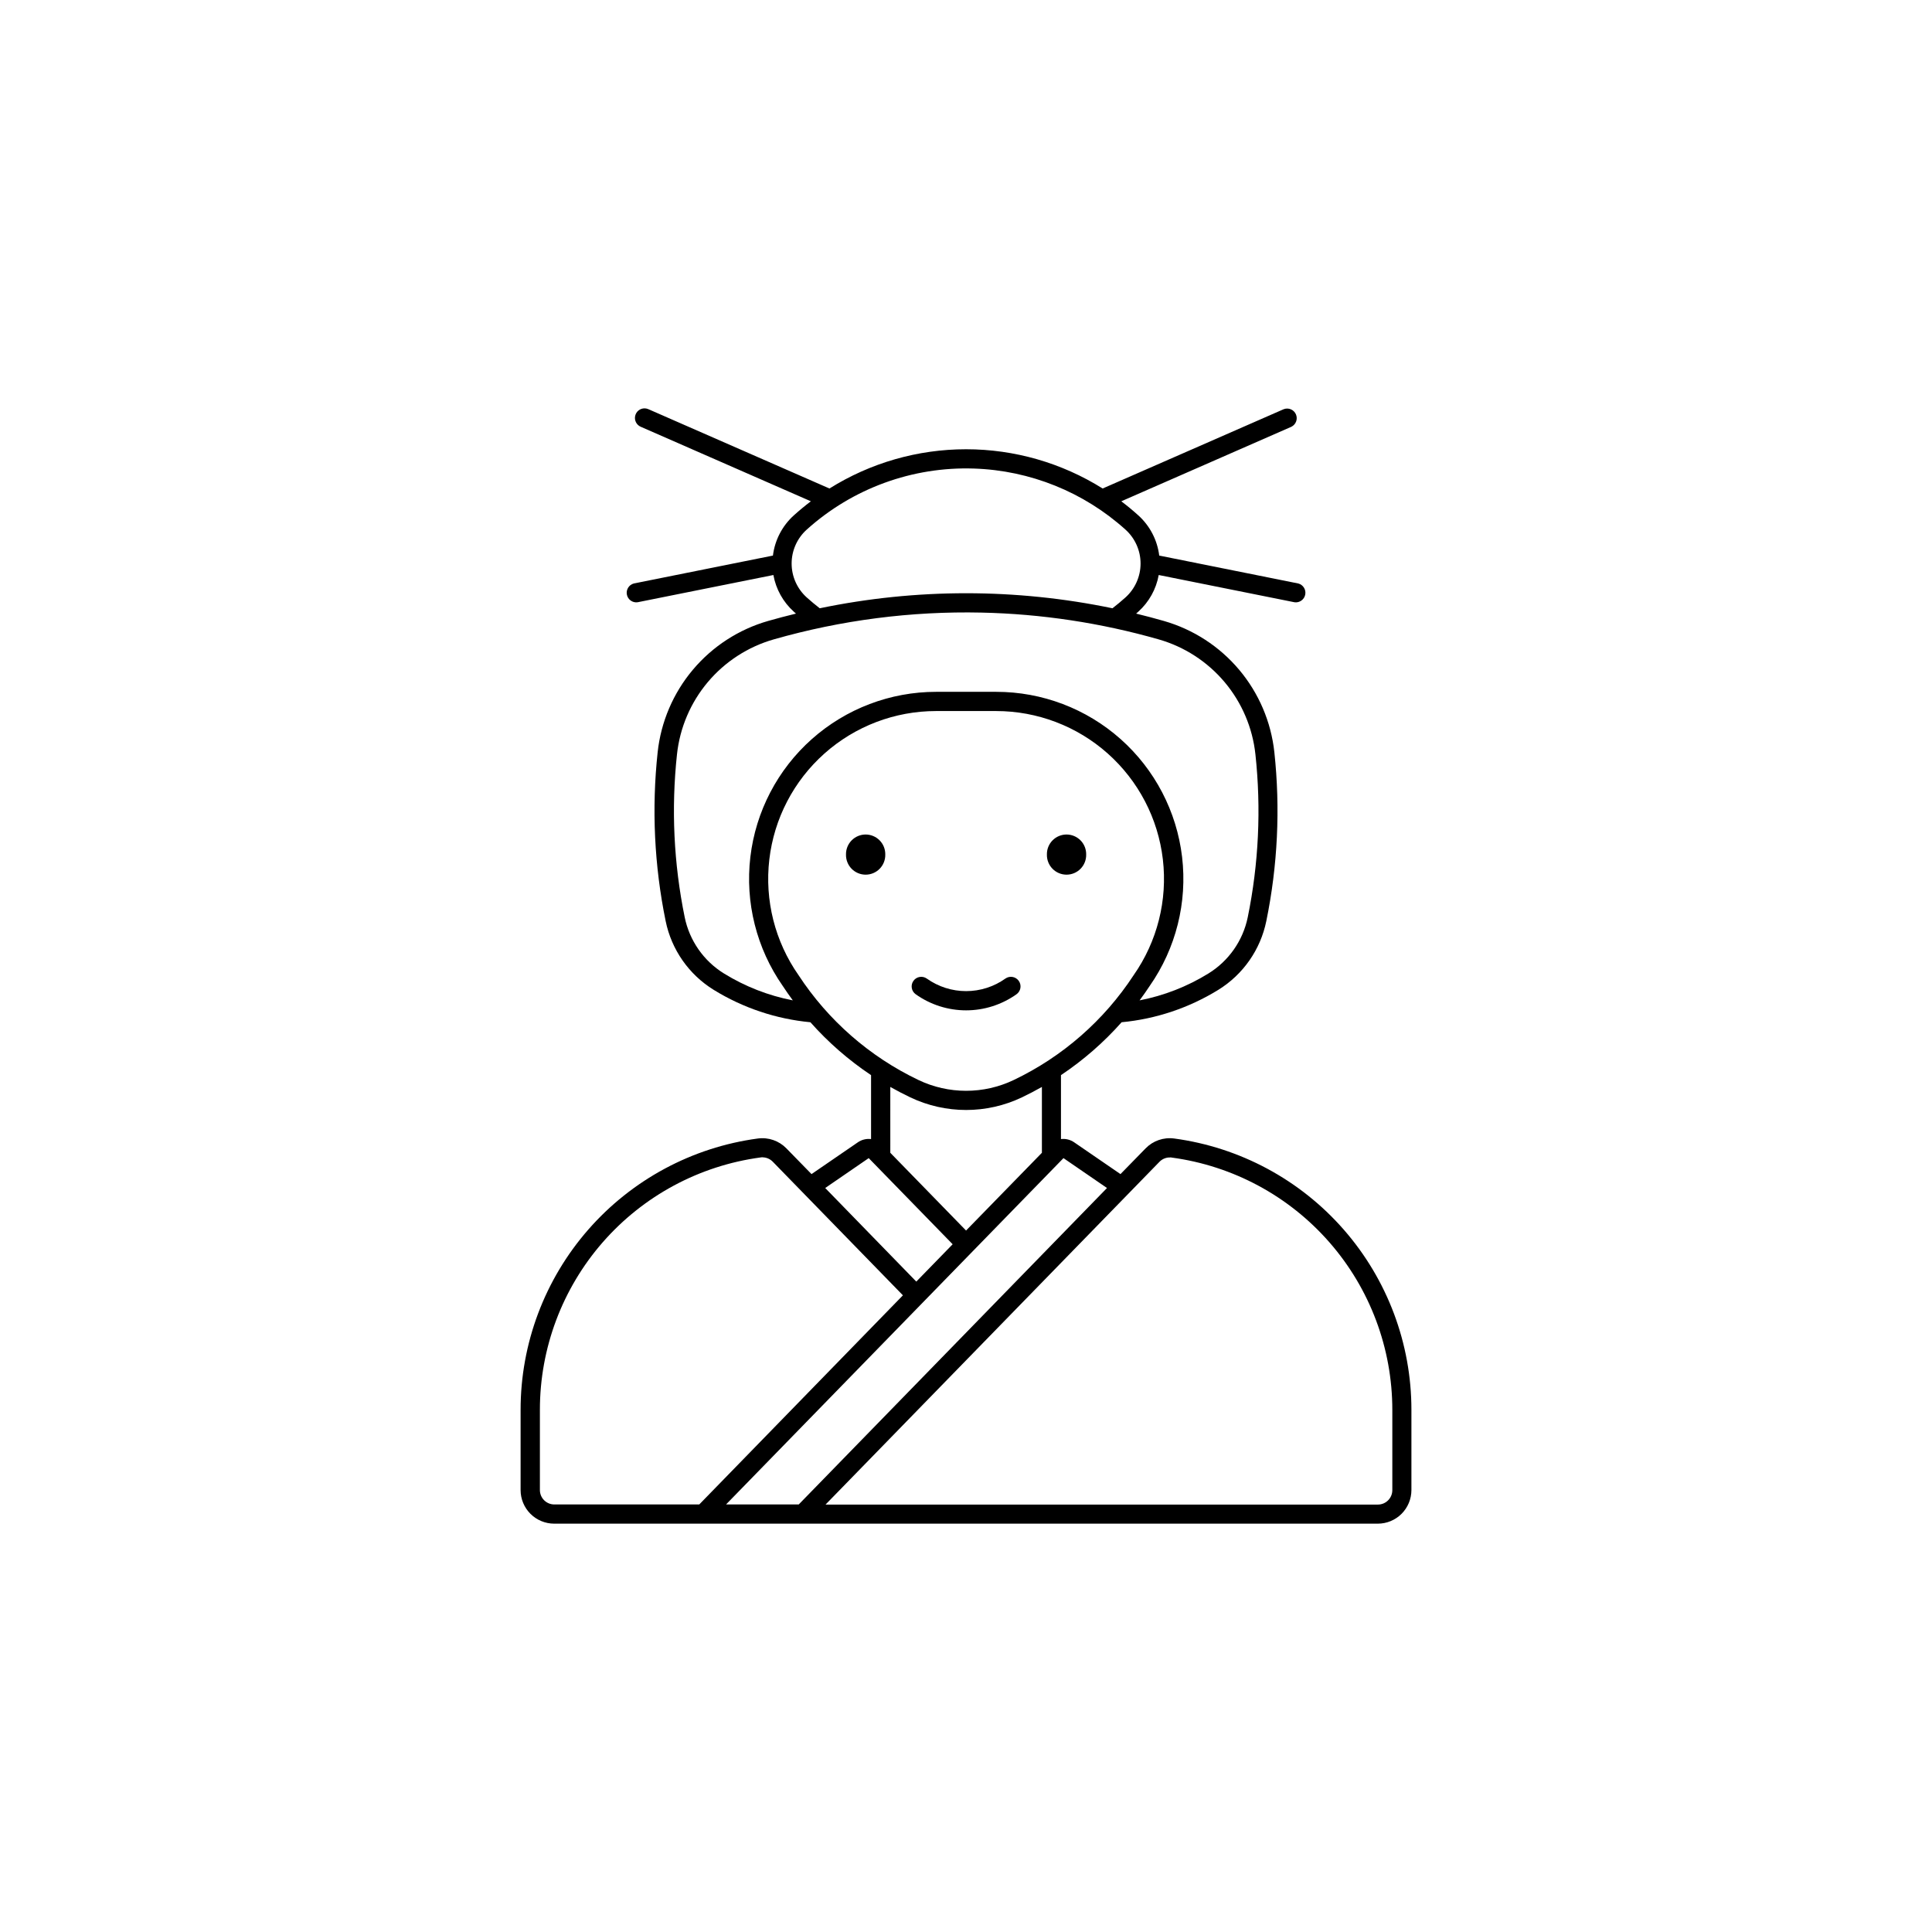 <?xml version="1.0" encoding="UTF-8"?>
<svg width="1200pt" height="1200pt" version="1.1" viewBox="0 0 1200 1200" xmlns="http://www.w3.org/2000/svg">
 <path d="m400.45 253.64c-2.848-0.059-5.34 1.914-5.941 4.699-0.605 2.785 0.852 5.609 3.469 6.734l105.67 46.285v0.004c-3.644 2.754-7.168 5.668-10.562 8.727-7.199 6.492-11.816 15.367-13.004 24.988l-86.41 17.34c-3.027 0.812-4.91 3.832-4.305 6.906 0.605 3.078 3.488 5.16 6.602 4.762l84.398-16.934c1.586 8.793 6.051 16.805 12.691 22.781 0.445 0.398 0.891 0.797 1.34 1.191-5.769 1.398-11.512 2.914-17.219 4.539-18.27 5.219-34.566 15.766-46.805 30.301-12.238 14.531-19.863 32.387-21.895 51.277-3.769 35.008-2.09 70.387 4.977 104.88 3.629 17.73 14.418 33.176 29.82 42.68 18.211 11.234 38.77 18.125 60.074 20.133 11.105 12.516 23.77 23.555 37.684 32.848v39.711c-2.902-0.355-5.832 0.371-8.234 2.035l-28.75 19.727-15.598-15.973c-4.606-4.738-11.188-7.016-17.738-6.137-40.805 5.488-78.23 25.598-105.33 56.594-27.102 30.996-42.035 70.77-42.031 111.94v49.836c0.004 5.539 2.207 10.848 6.129 14.762 3.918 3.91 9.23 6.106 14.77 6.098h511.52c5.535 0.004 10.844-2.191 14.762-6.106 3.914-3.91 6.117-9.219 6.121-14.754v-49.836c0.004-41.172-14.934-80.945-42.031-111.94-27.102-30.996-64.527-51.105-105.33-56.594-6.551-0.879-13.133 1.398-17.742 6.137l-15.598 15.973-28.75-19.727h0.004c-2.398-1.66-5.324-2.387-8.223-2.035v-39.711c13.91-9.293 26.57-20.332 37.672-32.848 21.305-2.008 41.859-8.898 60.074-20.133 15.391-9.512 26.168-24.953 29.793-42.68 7.074-34.492 8.762-69.871 5.004-104.88-2.031-18.879-9.648-36.719-21.871-51.246-12.227-14.523-28.504-25.074-46.754-30.305-5.715-1.637-11.461-3.156-17.234-4.566 0.449-0.395 0.895-0.793 1.34-1.191 6.641-5.977 11.105-13.988 12.691-22.781l84.398 16.934c3.113 0.398 5.996-1.684 6.602-4.762 0.605-3.074-1.277-6.094-4.305-6.906l-86.379-17.34h-0.004c-1.184-9.621-5.801-18.496-13.004-24.988-3.394-3.059-6.918-5.973-10.559-8.727l105.64-46.285v-0.004c2.856-1.406 4.102-4.812 2.828-7.734-1.277-2.918-4.621-4.316-7.598-3.176l-112.45 49.254h0.004c-25.43-15.93-54.832-24.379-84.84-24.379s-59.41 8.449-84.84 24.379l-112.45-49.254h0.004c-0.723-0.324-1.504-0.504-2.297-0.523zm204.53 37.383h0.004c34.84 1.156 68.148 14.586 94.051 37.91 5.977 5.379 9.391 13.039 9.391 21.078 0 8.039-3.414 15.699-9.391 21.078-2.606 2.336-5.293 4.574-8.059 6.719-59.969-12.453-121.86-12.453-181.83 0-2.766-2.144-5.453-4.383-8.059-6.719-5.977-5.379-9.391-13.039-9.391-21.078 0-8.039 3.414-15.699 9.391-21.078 28.426-25.598 65.664-39.188 103.9-37.91zm4.559 89.461 0.004 0.004c37.27 0.805 74.281 6.398 110.12 16.641 15.984 4.566 30.242 13.805 40.949 26.52 10.707 12.719 17.375 28.344 19.152 44.875 3.648 33.781 2.039 67.926-4.766 101.21-2.977 14.504-11.812 27.137-24.414 34.91-13.125 8.109-27.617 13.77-42.766 16.699 2.18-2.926 4.273-5.914 6.285-8.957 16.293-23.34 23.453-51.852 20.117-80.117-3.336-28.27-16.934-54.328-38.211-73.234-21.281-18.906-48.758-29.34-77.223-29.328h-37.312c-28.461-0.008-55.938 10.434-77.211 29.34-21.273 18.906-34.863 44.965-38.195 73.23-3.336 28.266 3.824 56.77 20.117 80.109 2 3.043 4.086 6.031 6.254 8.957-15.148-2.93-29.637-8.59-42.766-16.699-12.59-7.777-21.41-20.41-24.383-34.91-6.816-33.289-8.434-67.43-4.797-101.21 1.777-16.531 8.445-32.156 19.152-44.875 10.707-12.715 24.969-21.953 40.953-26.52 41.922-11.977 85.406-17.59 129-16.641zm-28.152 61.156h37.332c25.555 0 50.223 9.383 69.312 26.371 19.094 16.988 31.281 40.395 34.246 65.777 2.969 25.383-3.488 50.973-18.148 71.906-18.398 28.109-44.16 50.633-74.477 65.113-18.715 8.941-40.469 8.941-59.18 0-30.316-14.48-56.078-37.004-74.48-65.113-14.656-20.934-21.117-46.52-18.148-71.898 2.965-25.383 15.152-48.789 34.238-65.777 19.09-16.992 43.754-26.379 69.309-26.379zm-28.406 233.47h0.004c4.047 2.301 8.176 4.453 12.379 6.457 21.949 10.484 47.461 10.484 69.414 0 4.195-2.004 8.32-4.156 12.363-6.457v40.906l-47.102 48.293-47.055-48.293zm-79.426 43.727h0.004c2.426 0.004 4.75 0.988 6.438 2.734l80.824 82.973-126.5 129.9h-90.016c-2.379 0.004-4.66-0.941-6.34-2.621-1.684-1.68-2.629-3.961-2.625-6.34v-49.836c-0.008-38.281 13.875-75.262 39.07-104.09 25.191-28.82 59.988-47.523 97.922-52.641 0.395-0.074 0.793-0.125 1.195-0.148zm253.35 0h0.004c0.301 0.035 0.598 0.086 0.895 0.148 37.938 5.117 72.73 23.82 97.922 52.641 25.195 28.82 39.078 65.805 39.074 104.09v49.863c-0.016 4.938-4.019 8.93-8.953 8.934h-343.08l207.38-212.88c1.547-1.598 3.633-2.562 5.852-2.707 0.297-0.016 0.598-0.016 0.895 0zm-187.33 0.492 52.137 53.504-22.582 23.188-56.574-58.129zm120.97 0 27.035 18.562-191.47 196.55h-45.148z"/>
 <path d="m674.64 530.8c0.074-3.281-1.18-6.453-3.473-8.801-2.297-2.344-5.441-3.668-8.723-3.668s-6.426 1.324-8.723 3.668c-2.293 2.348-3.547 5.519-3.473 8.801-0.074 3.281 1.18 6.453 3.473 8.801 2.297 2.348 5.441 3.668 8.723 3.668s6.426-1.32 8.723-3.668c2.293-2.348 3.547-5.519 3.473-8.801z"/>
 <path d="m549.86 530.8c0.074-3.281-1.18-6.453-3.477-8.801-2.293-2.344-5.438-3.668-8.719-3.668-3.285 0-6.426 1.324-8.723 3.668-2.297 2.348-3.547 5.519-3.477 8.801-0.07 3.281 1.18 6.453 3.477 8.801 2.297 2.348 5.438 3.668 8.723 3.668 3.281 0 6.426-1.32 8.719-3.668 2.297-2.348 3.551-5.519 3.477-8.801z"/>
 <path d="m575.68 607.83c7.125 5.055 15.645 7.773 24.379 7.773 8.734 0 17.254-2.719 24.375-7.773 2.684-1.914 6.41-1.293 8.328 1.391 1.914 2.684 1.293 6.41-1.391 8.324-9.145 6.504-20.09 10-31.312 10-11.223 0-22.168-3.496-31.312-10-2.684-1.914-3.305-5.641-1.391-8.324 1.914-2.684 5.641-3.305 8.324-1.391z"/>
</svg>
